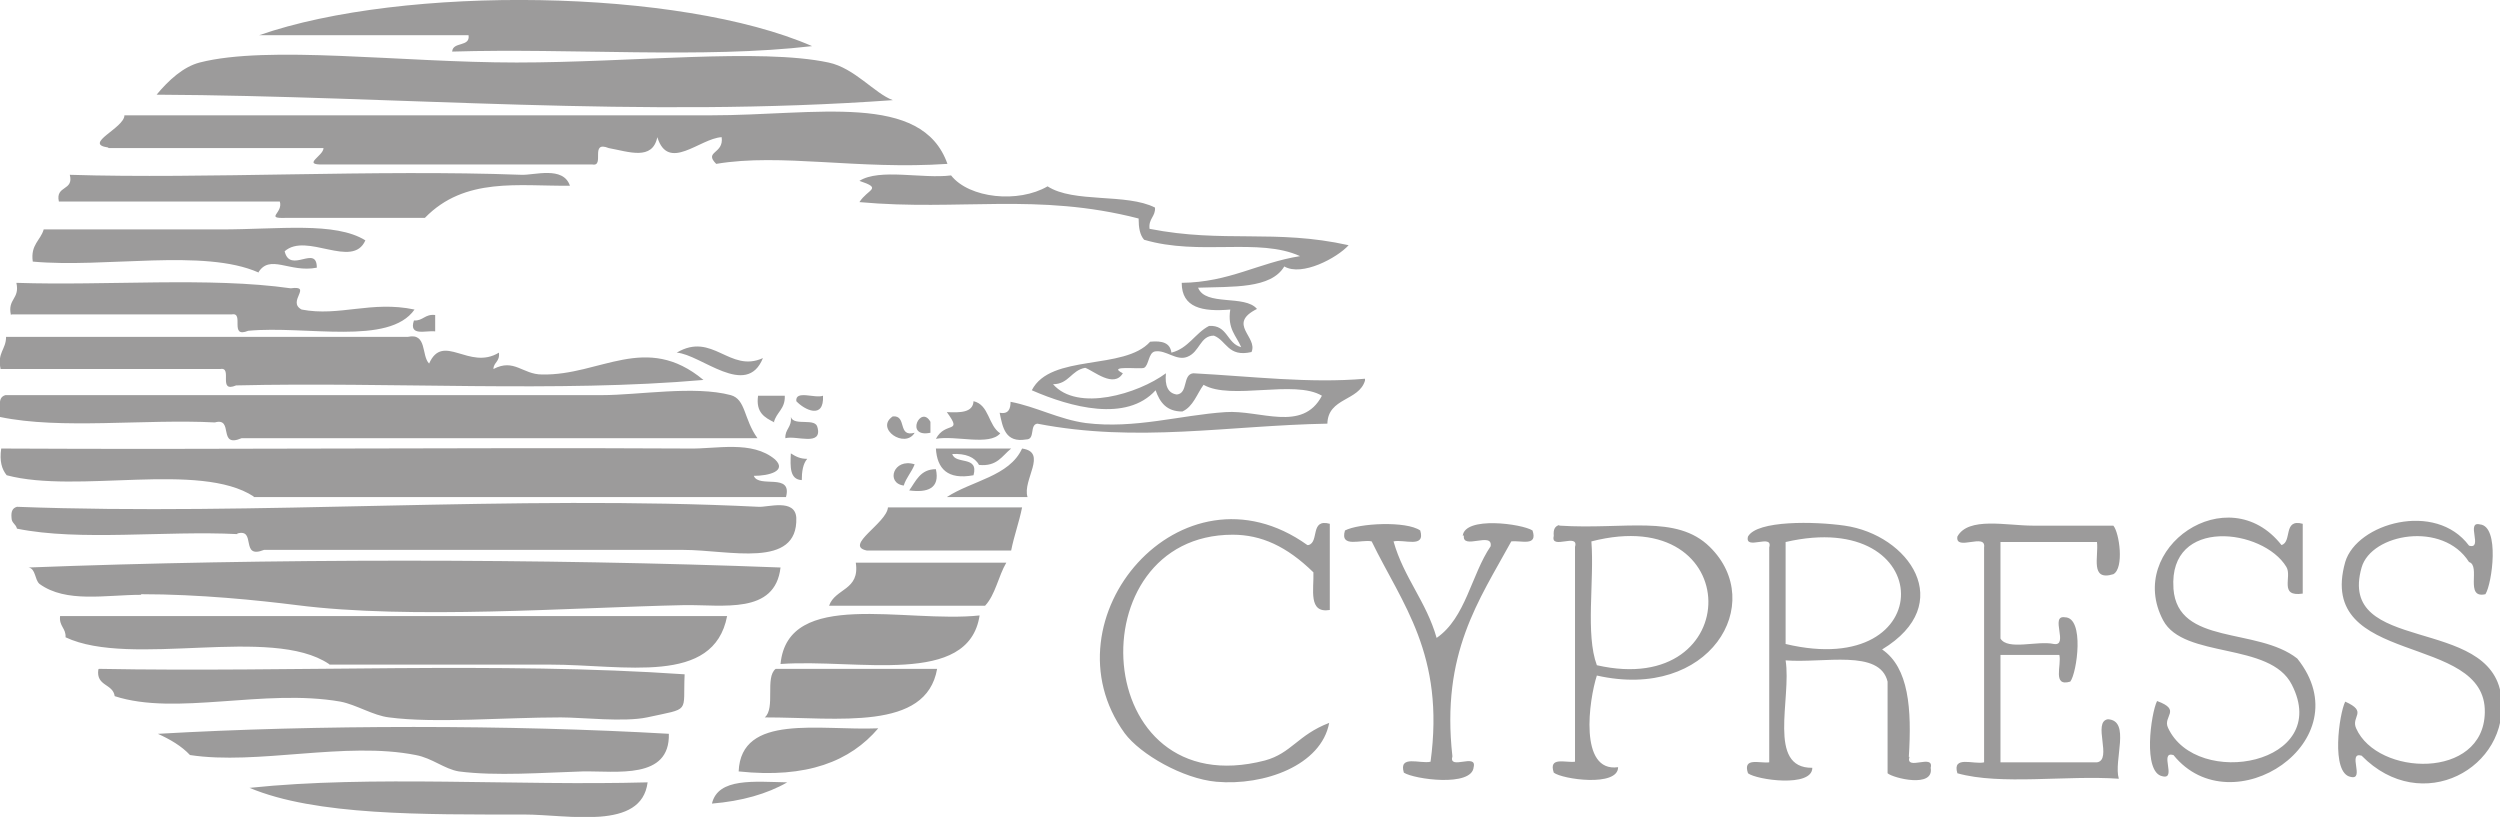 <?xml version="1.0" encoding="UTF-8"?>
<svg xmlns="http://www.w3.org/2000/svg" id="Livello_2" viewBox="0 0 41.19 13.46">
  <defs>
    <style>.cls-1{fill:#9c9b9b;fill-rule:evenodd;}</style>
  </defs>
  <g id="Livello_1-2">
    <path class="cls-1" d="m7.45.85c1.95-.06,4.13.12,5.93-.09C11.2-.19,6.65-.25,4.27.58h3.45c.03.2-.26.1-.27.27m7.26.8c-.3-.11-.63-.53-1.06-.62-1.13-.24-3.24,0-5.14,0s-4.09-.29-5.22,0c-.27.07-.51.29-.71.53,3.98.02,7.96.39,12.13.09M1.79,2.44h3.54c0,.13-.37.28,0,.27h4.43c.21.04-.05-.4.27-.27.33.06.72.21.8-.18.18.58.7.02,1.06,0,.04.28-.3.23-.09.44,1.07-.18,2.33.1,3.81,0-.42-1.19-2.16-.8-3.9-.8H2.05c0,.21-.69.47-.27.53m2.83.89c.06.19-.25.28.09.27h2.3c.66-.68,1.55-.52,2.39-.53-.11-.33-.59-.17-.8-.18-2.41-.09-5.2.07-7.44,0,.07.27-.24.17-.18.44h3.63Zm17.88,2.92c-.91.08-1.88-.04-2.83-.09-.18.02-.08.33-.27.35-.15-.02-.2-.15-.18-.35-.46.34-1.46.64-1.86.18.26,0,.3-.23.53-.27.14.05.47.34.62.09-.28-.14.29-.06.35-.09.08-.04.07-.25.18-.27.18-.03.35.16.53.09.21-.08.21-.35.44-.35.21.08.23.36.62.27.11-.25-.41-.46.09-.71-.2-.24-.85-.04-.97-.35.57-.02,1.2.02,1.42-.35.29.17.87-.14,1.06-.35-1.21-.27-2.06-.03-3.28-.27-.02-.17.1-.2.09-.35-.47-.24-1.34-.07-1.77-.35-.48.28-1.29.2-1.59-.18-.47.06-1.18-.12-1.51.09.39.13.14.13,0,.35,1.65.15,2.93-.16,4.6.27,0,.15.02.27.09.35.91.27,1.89-.04,2.57.27-.69.11-1.16.43-1.95.44,0,.41.34.48.8.44-.05.32.1.43.18.62-.24-.06-.22-.37-.53-.35-.23.12-.34.37-.62.44-.02-.16-.15-.2-.35-.18-.43.48-1.64.19-1.95.8.64.28,1.56.53,2.04,0,.07.2.18.35.44.35.18-.08.24-.29.35-.44.45.26,1.5-.09,1.95.18-.32.61-1.02.23-1.59.27-.75.05-1.49.28-2.3.18-.44-.06-.82-.27-1.24-.35,0,.11-.03.21-.18.18.05.24.09.5.44.44.15,0,.05-.24.18-.26,1.65.32,3.14.03,4.78,0,.01-.43.52-.37.62-.71m-18.24-1.77c.19-.33.52,0,.97-.09,0-.39-.44.11-.53-.27.36-.32,1.12.3,1.33-.18-.5-.31-1.42-.18-2.39-.18H.72c-.05.18-.22.25-.18.53,1.19.11,2.82-.22,3.72.18M.19,5.18h3.63c.21-.04-.05.4.27.27.95-.09,2.32.25,2.74-.35-.71-.15-1.24.12-1.86,0-.25-.13.19-.4-.18-.35-1.34-.19-3.03-.04-4.52-.09.06.27-.15.26-.09.53m6.99.27v-.27c-.17-.02-.2.1-.35.09-.09.27.2.16.35.18m-3.54.62c.21-.04-.05.4.26.27,2.54-.06,5.31.12,7.7-.09-.95-.79-1.7-.07-2.66-.09-.32,0-.46-.27-.8-.09,0-.11.11-.12.09-.27-.49.3-.92-.34-1.15.18-.13-.13-.03-.51-.35-.44H.1c0,.21-.15.26-.09.53h3.63Zm8.94-.18c-.55.25-.83-.44-1.42-.09.4.03,1.15.76,1.42.09m-9.03,1.06c.32-.09.04.43.44.26h8.5c-.23-.32-.19-.64-.44-.71-.6-.16-1.52,0-2.12,0-3.25,0-6.84,0-9.83,0-.07.02-.1.07-.09.18v.18c1,.21,2.39.03,3.54.09m9.21,0c.04-.17.19-.22.18-.44h-.44c-.04.28.11.36.27.44m.8-.44c-.13.05-.46-.1-.44.09.13.14.46.31.44-.09m1.86.71c.33-.06.88.12,1.06-.09-.2-.13-.18-.47-.44-.53-.01.19-.22.19-.44.18.27.37-.02.14-.18.44m-1.95-.18c-.02-.18-.39-.02-.44-.18.02.17-.1.2-.09.35.18-.05.61.14.53-.18m1.24-.18c-.3.2.2.54.36.27-.29.08-.12-.29-.36-.27m.62.27v-.18c-.16-.29-.43.27,0,.18m-11.15,1.06h8.77c.11-.41-.45-.14-.53-.35.25,0,.55-.08.35-.27-.38-.32-.97-.17-1.42-.18-3.71-.02-7.79.02-11.33,0-.03.21.01.34.09.44,1.16.31,3.18-.23,4.07.35m11.86-.35c.09-.33-.3-.17-.35-.35.22-.01.37.05.44.18.3.03.38-.15.53-.27h-1.24c.02.33.19.52.62.44m.8-.44c-.21.46-.83.53-1.24.8h1.33c-.09-.28.34-.74-.09-.8m-3.63.53c0-.15.02-.28.09-.36-.12,0-.19-.04-.27-.09-.01.22-.02.43.18.44m1.68.09c.04-.13.13-.22.18-.35-.35-.11-.48.31-.18.35m.53-.27c-.26,0-.33.2-.44.35.3.04.51-.03.44-.35m-11.51,1.06c.32-.09.04.43.44.27h6.91c.75,0,1.89.32,1.86-.53-.02-.32-.47-.17-.62-.18-4.07-.2-8.26.15-12.22,0-.07.02-.1.07-.09.18,0,.09.07.1.09.18,1.03.21,2.45.03,3.63.09m10.36.27h2.39c.05-.25.13-.46.18-.71h-2.21c-.02.26-.73.63-.35.71m7.26-.09c-2.07-1.48-4.37,1.22-3.01,3.1.26.35.96.75,1.51.8.79.07,1.73-.27,1.86-.97-.52.2-.62.5-1.06.62-2.9.75-3.12-3.72-.53-3.72.47,0,.89.19,1.33.62.01.28-.09.68.27.62v-1.42c-.33-.09-.17.3-.35.35m14.25.71c-.08-1.18,1.48-.98,1.86-.35.1.16-.13.5.27.44v-1.15c-.33-.09-.17.3-.35.35-.88-1.12-2.58.05-1.95,1.24.34.64,1.76.35,2.12,1.06.67,1.31-1.57,1.73-2.04.71-.09-.19.23-.29-.18-.44-.1.2-.24,1.18.09,1.24.24.06-.06-.42.18-.35.96,1.19,3.13-.23,2.04-1.59-.66-.52-1.97-.21-2.04-1.15m5.4,1.77c-.17-1.34-2.71-.68-2.3-2.12.16-.56,1.34-.77,1.77-.09.2.06-.08.61.27.53.11-.17.24-1.12-.09-1.15-.24-.06.06.42-.18.35-.55-.74-1.85-.37-2.04.27-.49,1.74,2.33,1.15,2.3,2.48-.02,1.11-1.77,1.05-2.12.26-.09-.2.2-.27-.18-.44-.1.2-.24,1.18.09,1.24.24.06-.06-.42.18-.35.99,1.01,2.45.2,2.3-.98m-17.09-2.65c-.04.25.48-.07.44.18-.32.47-.41,1.18-.89,1.51-.17-.6-.54-.99-.71-1.59.17-.04.53.12.44-.18-.23-.16-1.01-.12-1.24,0-.09.3.28.14.44.18.5,1.03,1.21,1.86.97,3.63-.17.04-.53-.12-.44.18.17.11,1.12.24,1.15-.09.06-.24-.42.06-.35-.18-.19-1.7.44-2.57.97-3.54.16-.02.44.09.35-.18-.17-.11-1.12-.24-1.15.09m1.59-.18c-.07.02-.1.07-.09.18-.06.24.42-.06.35.18v3.54c-.16.02-.44-.09-.35.18.14.11,1.06.24,1.06-.09-.65.09-.48-1.11-.35-1.51,1.86.42,2.81-1.19,1.86-2.12-.55-.54-1.4-.28-2.48-.35m.62,2.3c-.19-.51-.04-1.38-.09-2.04,2.56-.66,2.55,2.6.09,2.04m5.14,1.51c.05-.79,0-1.47-.44-1.77,1.24-.75.44-1.89-.62-2.04-.49-.07-1.44-.09-1.59.18-.06.24.42-.06.35.18v3.54c-.16.02-.44-.09-.35.18.14.11,1.06.24,1.06-.09-.75.01-.34-1.14-.44-1.77.63.05,1.55-.19,1.68.35v1.51c.09.08.77.25.71-.09.06-.24-.42.06-.35-.18m-2.04-1.86v-1.68c2.51-.58,2.56,2.29,0,1.68m5.31,1.24c-.26.04.08.67-.18.71h-1.59v-1.77h.97c.04.17-.12.53.18.44.11-.14.24-1.06-.09-1.06-.25-.04.07.48-.18.44-.27-.06-.76.11-.88-.09v-1.59h1.59c.03.24-.12.65.27.53.18-.1.1-.68,0-.8-.39,0-.85,0-1.33,0-.43,0-1.06-.15-1.24.18-.04.25.48-.07.44.18v3.54c-.17.04-.53-.12-.44.18.71.2,1.8.03,2.66.09-.09-.3.2-.96-.18-.98M2.32,9.79c.97,0,1.93.1,2.57.18,1.88.24,4.51.04,6.38,0,.64-.01,1.5.16,1.59-.62-3.92-.15-8.47-.15-12.39,0,.12.02.1.2.18.27.44.32,1.09.18,1.68.18m11.33.18h2.57c.17-.18.22-.49.35-.71h-2.48c.07.46-.34.42-.44.71m-8.23.97h3.63c1.23,0,2.7.35,2.92-.8H.99c-.02.17.1.2.09.35,1.08.51,3.39-.2,4.34.44m7.44,0c1.27-.09,3.1.38,3.28-.8-1.23.13-3.16-.45-3.28.8m-11.24.09c-.04.28.24.23.27.44,1.01.33,2.46-.13,3.72.09.26.05.54.23.8.26.76.1,1.88,0,2.83,0,.35,0,1.04.08,1.42,0,.73-.16.59-.06.62-.71-3.04-.21-6.46-.03-9.65-.09m10.98.8c1.2,0,2.65.23,2.83-.8h-2.66c-.18.14,0,.65-.18.8m-10,.27c.2.09.39.2.53.35,1.11.17,2.56-.23,3.72,0,.27.05.47.23.71.27.61.08,1.39.02,2.04,0,.56-.01,1.44.14,1.42-.62-2.6-.15-5.81-.15-8.41,0m9.56.62c1.13.12,1.84-.17,2.3-.71-.97.04-2.26-.25-2.3.71m-8.06.27c1.09.46,2.87.44,4.52.44.74,0,1.94.27,2.04-.53-2.16.06-4.55-.12-6.55.09m7.61.26c.49-.04.91-.16,1.24-.35-.54-.01-1.14-.08-1.24.35"></path>
  </g>
</svg>
